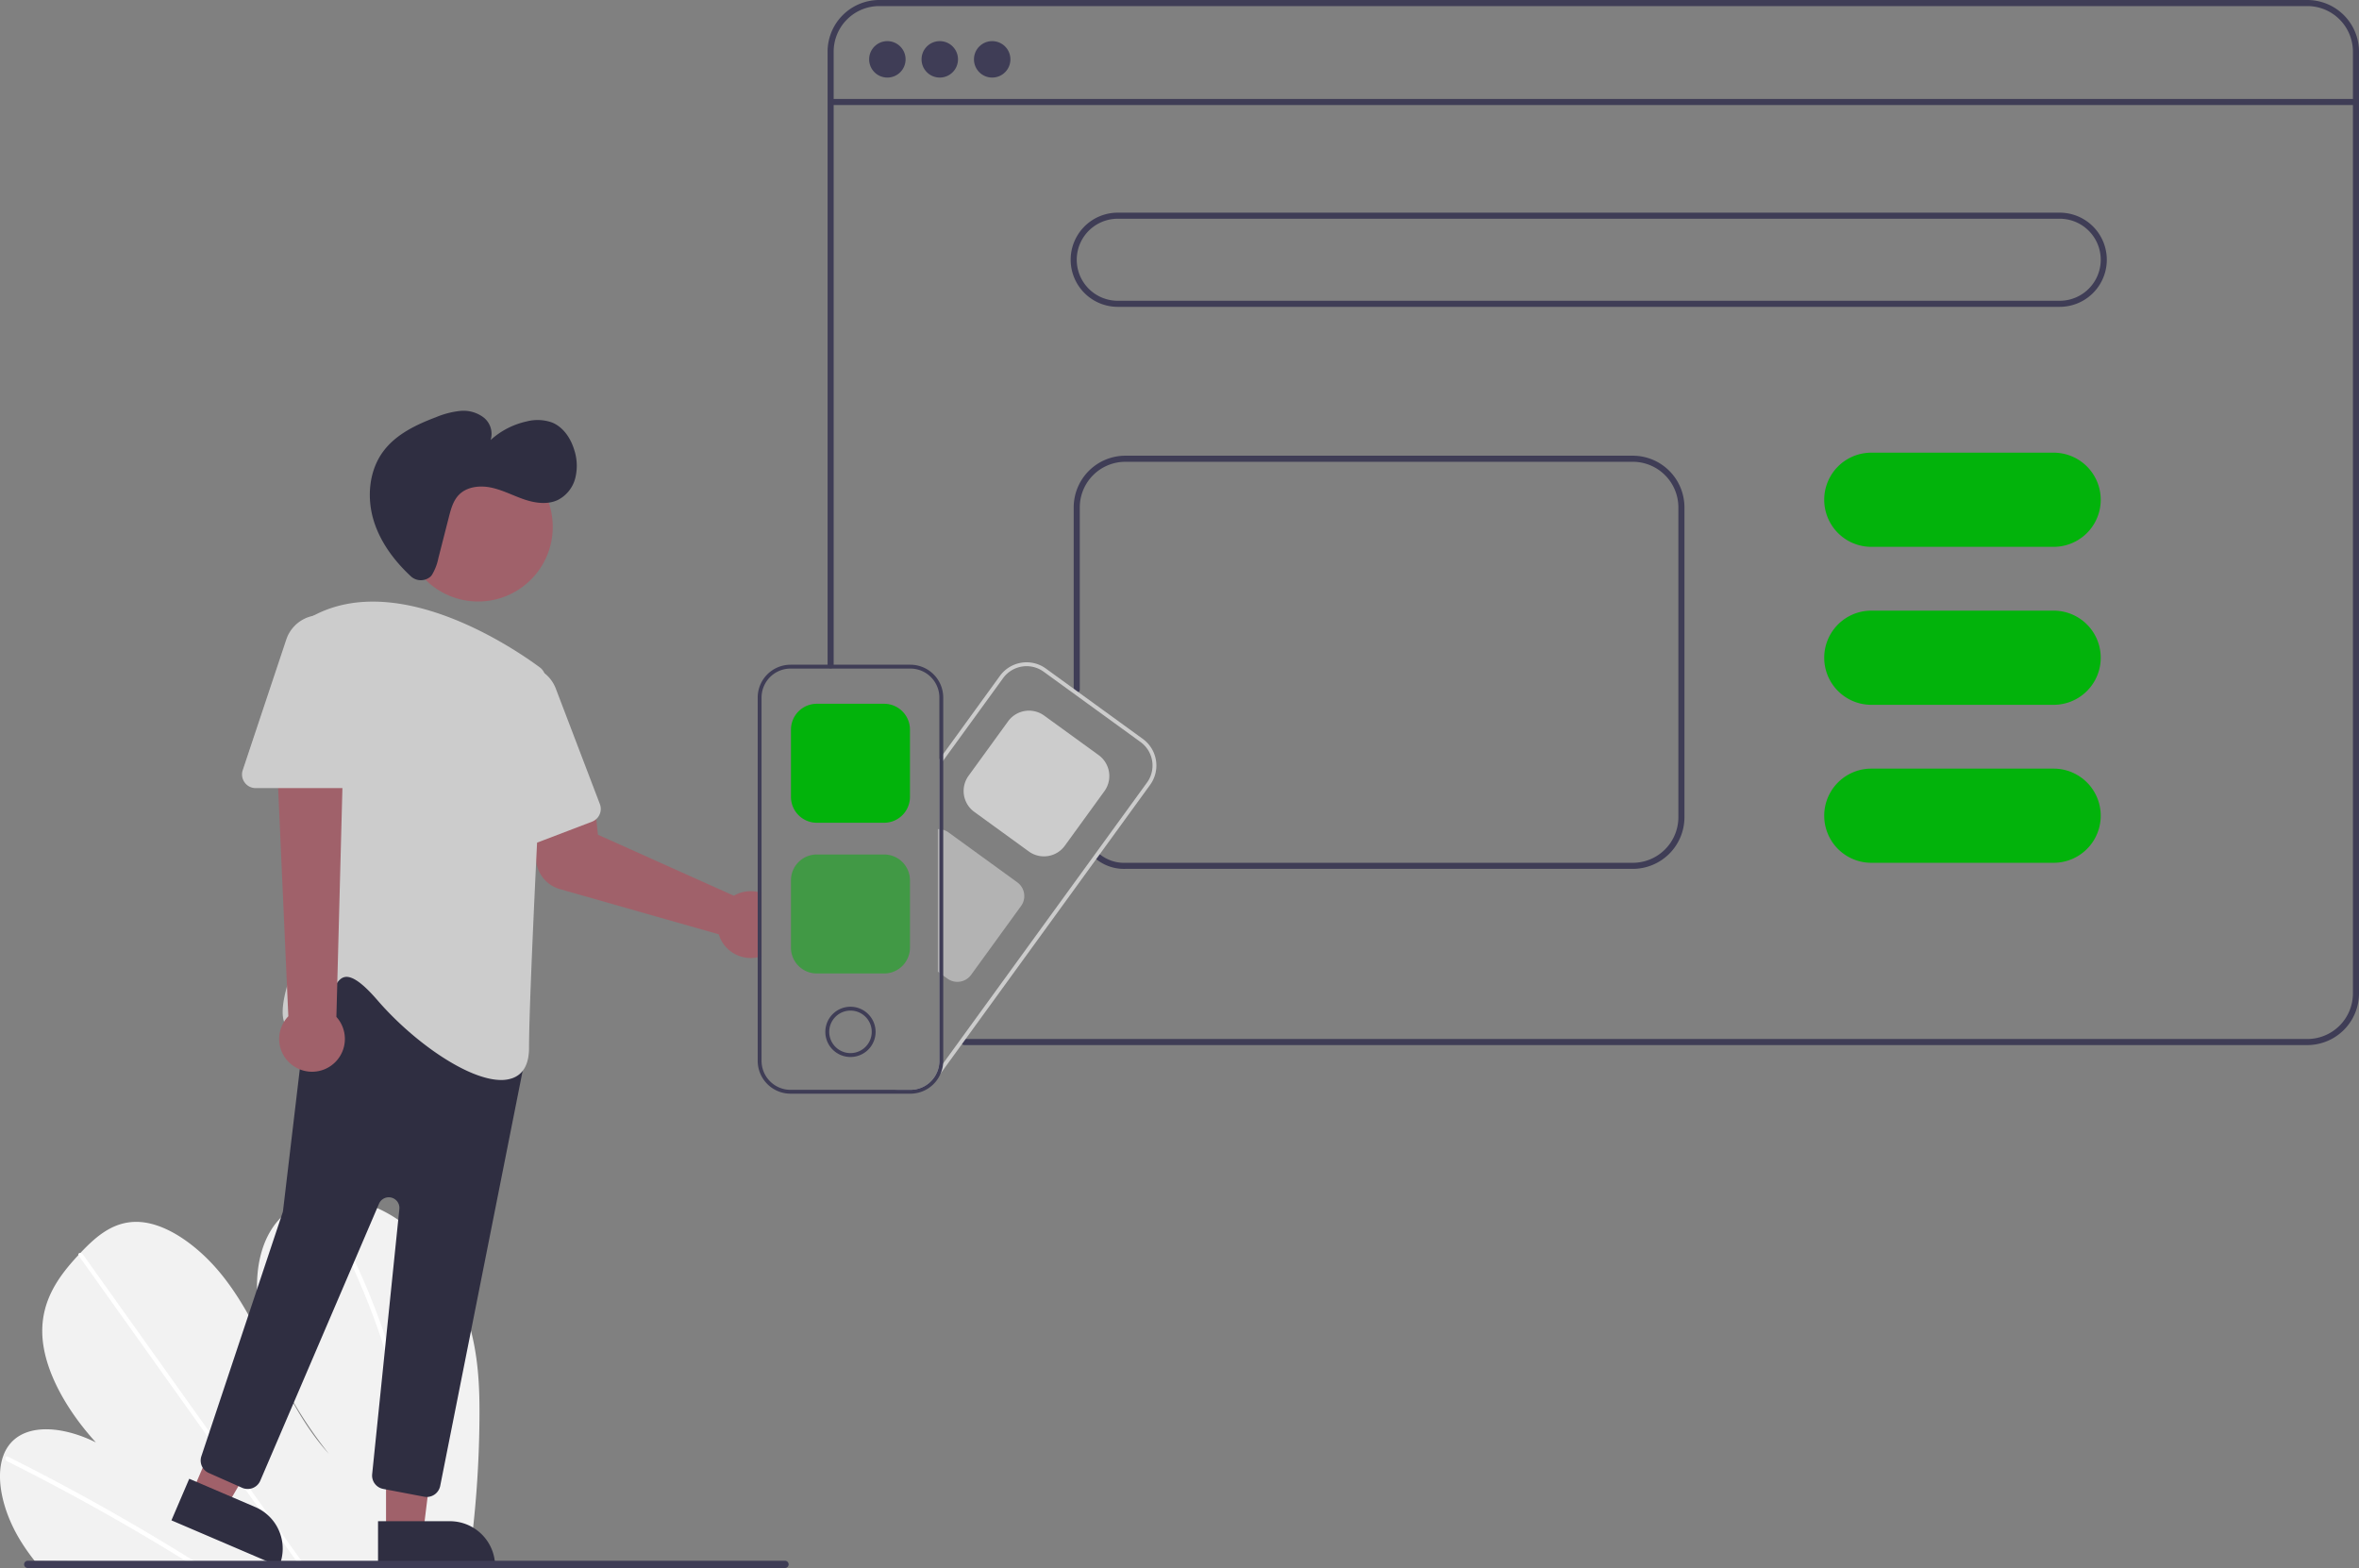 <?xml version="1.0" encoding="UTF-8"?> <svg xmlns="http://www.w3.org/2000/svg" xmlns:xlink="http://www.w3.org/1999/xlink" data-name="Layer 1" width="776.363" height="516.128" viewBox="0 0 776.363 516.128"><rect x="0" y="0" width="776.363" height="516.128" fill="#808080" stroke="none"/><path d="M369.605,659.417a354.613,354.613,0,0,1-3.343,45.566c-.073.53-.153,1.061-.227,1.591l-142.766-.798c-.419-.527-.832-1.06-1.232-1.599-1.333-1.785-2.582-3.621-3.729-5.52-5.512-9.149-8.035-19.861-5.507-27.251l.045-.115a12.968,12.968,0,0,1,2.531-4.398c5.765-6.49,17.423-5.408,28.001-.17-9.488-10.386-17.044-23.492-17.618-35.19-.563-11.41,5.404-19.562,11.875-26.489.212-.229.425-.452.637-.674.103-.115.212-.223.315-.337,5.049-5.279,10.935-10.483,19.455-9.853,9.344.692,19.704,8.518,26.968,17.639,7.264,9.114,12.091,19.468,16.984,29.572,4.899,10.098,10.2,20.455,18.061,29.086-10.648-13.468-19.233-28.792-22.404-43.695s-.38-29.217,9.109-36.236a22.196,22.196,0,0,1,9.722-3.923c.409-.068.825-.123,1.248-.172,8.785-1,19.274,2.039,28.198,9.301,9.828,7.997,16.642,19.851,20.032,31.105C369.353,638.11,369.715,648.944,369.605,659.417Z" transform="translate(-211.818 -191.936)" fill="#f2f2f2"></path><path d="M276.199,706.072l-2.73-.015q-1.3-.813-2.613-1.607c-.542-.342-1.09-.671-1.638-1.007q-13.583-8.296-27.336-15.915-13.74-7.625-27.619-14.548a1.144,1.144,0,0,1-.658-1.308.33.33,0,0,1,.045-.096c.129-.242.417-.343.838-.136,1.135.569,2.276,1.138,3.411,1.72q13.916,7.041,27.713,14.785,13.787,7.741,27.418,16.164c.191.116.382.239.573.355C274.473,705.001,275.333,705.536,276.199,706.072Z" transform="translate(-211.818 -191.936)" fill="#fff"></path><path d="M311.399,706.269l-1.688-.009c-.381-.533-.755-1.066-1.136-1.599q-13.418-18.816-26.831-37.633-21.965-30.805-43.916-61.611a1.087,1.087,0,0,1-.19-.372c-.125-.455.209-.721.637-.674a1.282,1.282,0,0,1,.892.568q12.315,17.276,24.623,34.539,21.85,30.651,43.695,61.296c.926,1.297,1.853,2.6,2.779,3.897C310.644,705.203,311.025,705.736,311.399,706.269Z" transform="translate(-211.818 -191.936)" fill="#fff"></path><path d="M349.007,696.465c-.086,2.845-.274,5.645-.52,8.418q-.071.796-.143,1.591l-1.771-.01c.054-.53.108-1.061.156-1.591.374-4.007.64-8.06.676-12.222a170.503,170.503,0,0,0-3.357-34.369,213.989,213.989,0,0,0-10.396-35.706,245.211,245.211,0,0,0-17.009-35.327.944.944,0,0,1-.156-.627c.073-.505.745-.654,1.248-.172a1.466,1.466,0,0,1,.254.321q1.226,2.107,2.406,4.227a245.04,245.04,0,0,1,16.28,35.451,212.977,212.977,0,0,1,9.692,35.76A168.212,168.212,0,0,1,349.007,696.465Z" transform="translate(-211.818 -191.936)" fill="#fff"></path><path d="M749.182,477.936h-167a14.696,14.696,0,0,1-9.607-3.205,1,1,0,0,1,1.214-1.59,12.677,12.677,0,0,0,8.393,2.795h167a15.017,15.017,0,0,0,15-15v-102a15.017,15.017,0,0,0-15-15h-167a15.017,15.017,0,0,0-15,15v60a1,1,0,0,1-2,0v-60a17.019,17.019,0,0,1,17-17h167a17.019,17.019,0,0,1,17,17v102A17.019,17.019,0,0,1,749.182,477.936Z" transform="translate(-211.818 -191.936)" fill="#3f3d56"></path><path d="M971.182,535.936h-442a1,1,0,0,1,0-2h442a15.017,15.017,0,0,0,15-15v-310a15.017,15.017,0,0,0-15-15h-470a15.017,15.017,0,0,0-15,15v202a1,1,0,0,1-2,0v-202a17.019,17.019,0,0,1,17-17h470a17.019,17.019,0,0,1,17,17v310A17.019,17.019,0,0,1,971.182,535.936Z" transform="translate(-211.818 -191.936)" fill="#3f3d56"></path><rect x="273.036" y="32.575" width="503" height="2" fill="#3f3d56"></rect><circle cx="292.036" cy="19.535" r="6" fill="#3f3d56"></circle><circle cx="309.286" cy="19.535" r="6" fill="#3f3d56"></circle><circle cx="326.536" cy="19.535" r="6" fill="#3f3d56"></circle><path d="M889.682,292.936h-310a15.5,15.5,0,0,1,0-31h310a15.5,15.5,0,0,1,0,31Zm-310-29a13.5,13.5,0,0,0,0,27h310a13.5,13.5,0,0,0,0-27Z" transform="translate(-211.818 -191.936)" fill="#3f3d56"></path><path d="M887.682,371.936h-60a15.5,15.5,0,0,1,0-31h60a15.5,15.5,0,0,1,0,31Z" transform="translate(-211.818 -191.936)" fill="#02b30b"></path><path d="M887.682,423.936h-60a15.5,15.5,0,0,1,0-31h60a15.5,15.5,0,0,1,0,31Z" transform="translate(-211.818 -191.936)" fill="#02b30b"></path><path d="M887.682,475.936h-60a15.5,15.5,0,0,1,0-31h60a15.5,15.5,0,0,1,0,31Z" transform="translate(-211.818 -191.936)" fill="#02b30b"></path><path d="M461.182,485.516a11.153,11.153,0,0,0-2.3-.24,11.041,11.041,0,0,0-4.23.84,10.021,10.021,0,0,0-1.31.66l-44.74-20.08-1.26-12.14-19.29-.51.13,20.2a10.876,10.876,0,0,0,7.86,10.34l52.32,14.89c.12.38.23.71.36,1.02a10.988,10.988,0,0,0,6.54,6.16,10.864,10.864,0,0,0,3.63.62,10.432,10.432,0,0,0,2.29-.25,9.609,9.609,0,0,0,1.27-.36v-20.8A11.357,11.357,0,0,0,461.182,485.516Z" transform="translate(-211.818 -191.936)" fill="#a0616a"></path><polygon points="127.046 504.226 139.306 504.226 145.138 456.938 127.044 456.938 127.046 504.226" fill="#a0616a"></polygon><path d="M336.238,692.659h38.531a0,0,0,0,1,0,0v14.887a0,0,0,0,1,0,0H351.125a14.887,14.887,0,0,1-14.887-14.887v0A0,0,0,0,1,336.238,692.659Z" transform="translate(499.22 1208.252) rotate(179.997)" fill="#2f2e41"></path><polygon points="63.321 491.01 74.591 495.837 98.572 454.666 81.94 447.541 63.321 491.01" fill="#a0616a"></polygon><path d="M269.617,685.676H308.148a0,0,0,0,1,0,0v14.887a0,0,0,0,1,0,0H284.504a14.887,14.887,0,0,1-14.887-14.887v0a0,0,0,0,1,0,0Z" transform="translate(69.718 1252.058) rotate(-156.814)" fill="#2f2e41"></path><circle cx="157.358" cy="173.431" r="24.561" fill="#a0616a"></circle><path d="M351.432,684.601l-13.496-2.571a4.474,4.474,0,0,1-3.635-4.879l8.949-87.259a3.5,3.5,0,0,0-6.699-1.735l-39.071,91.167a4.5,4.5,0,0,1-5.964,2.339l-10.977-4.879a4.482,4.482,0,0,1-2.442-5.535l26.722-80.167a3.499,3.499,0,0,0,.155-.694L313.65,517.14a4.5,4.5,0,0,1,2.775-3.641l27.388-11.126a4.501,4.501,0,0,1,4.833.944l34.57,33.661a4.482,4.482,0,0,1,1.275,4.101L356.688,681.057a4.517,4.517,0,0,1-4.417,3.623A4.47,4.47,0,0,1,351.432,684.601Z" transform="translate(-211.818 -191.936)" fill="#2f2e41"></path><path d="M336.046,521.179c-4.785-5.54-8.277-8.055-10.665-7.658-2.37.383-3.737,3.693-5.184,7.198-1.976,4.784-4.215,10.207-9.734,10.631a4.647,4.647,0,0,1-4.562-1.87c-4.342-6.457,6.072-27.824,7.023-29.744l-.488-101.061a4.489,4.489,0,0,1,2.353-3.985c28.617-15.432,67.257,11.406,74.712,16.944h0a4.488,4.488,0,0,1,1.811,3.849c-.9,16.926-5.387,102.32-5.387,121.369,0,5.273-1.819,8.624-5.406,9.958a10.781,10.781,0,0,1-3.774.619C365.798,547.429,347.871,534.87,336.046,521.179Z" transform="translate(-211.818 -191.936)" fill="#ccc"></path><path d="M375.982,472.107a4.45,4.45,0,0,1-2.023-3.566l-1.938-45.266a11.747,11.747,0,0,1,22.712-4.691l14.507,38.017a4.505,4.505,0,0,1-2.6,5.809l-26.581,10.144a4.455,4.455,0,0,1-4.077-.445Z" transform="translate(-211.818 -191.936)" fill="#ccc"></path><path d="M308.435,542.835a10.743,10.743,0,0,1-1.726-16.382l-4.69-104.904,23.202,2.732L322.527,526.662a10.801,10.801,0,0,1-14.092,16.173Z" transform="translate(-211.818 -191.936)" fill="#a0616a"></path><path d="M292.324,449.483a4.451,4.451,0,0,1-.619-4.054l14.328-42.982a11.747,11.747,0,0,1,22.892,3.715v40.69a4.505,4.505,0,0,1-4.5,4.5H295.974A4.453,4.453,0,0,1,292.324,449.483Z" transform="translate(-211.818 -191.936)" fill="#ccc"></path><path d="M353.315,381.887a4.853,4.853,0,0,1-6.351-.317c-5.264-4.92-9.706-10.804-11.955-17.618-2.576-7.808-1.918-16.953,3.015-23.53,4.171-5.56,10.772-8.701,17.274-11.157a28.271,28.271,0,0,1,7.96-2.067,10.937,10.937,0,0,1,7.754,2.177,6.868,6.868,0,0,1,2.275,7.397A25.847,25.847,0,0,1,385.091,330.668a14.267,14.267,0,0,1,8.44.35c3.771,1.551,6.22,5.339,7.349,9.256a16.724,16.724,0,0,1,.218,9.209,11.146,11.146,0,0,1-5.706,7.032c-3.45,1.625-7.544,1.012-11.152-.225s-7.028-3.063-10.759-3.853-8.039-.329-10.679,2.423c-1.859,1.938-2.591,4.664-3.256,7.266l-3.459,13.534a16.881,16.881,0,0,1-2.157,5.574A3.333,3.333,0,0,1,353.315,381.887Z" transform="translate(-211.818 -191.936)" fill="#2f2e41"></path><path d="M520.972,465.366v46.16l.63.46v-46.55A4.502,4.502,0,0,0,520.972,465.366Zm66.97-30.2-31.92-23.17a10.841,10.841,0,0,0-15.11,2.4l-18.67,25.74-1.27,1.74v99.25a9.551,9.551,0,0,1-9.54,9.54h-5.3l3.07.62a10.391,10.391,0,0,0,2.15.22,10.836,10.836,0,0,0,8.76-4.46l1.3-1.8,68.93-94.98A10.837,10.837,0,0,0,587.941,435.166Zm1.37,14.35-67.11,92.47-.71.98-.07.1a10.325,10.325,0,0,0,.18-1.94v-97.95l.64-.88,19.71-27.15a9.557,9.557,0,0,1,13.32-2.12l31.92,23.17A9.552,9.552,0,0,1,589.312,449.516Z" transform="translate(-211.818 -191.936)" fill="#ccc"></path><path d="M555.37,473.815a8.436,8.436,0,0,1-4.974-1.623l-17.938-13.017a8.51,8.51,0,0,1-1.887-11.872l13.017-17.938a8.5,8.5,0,0,1,11.872-1.887l17.938,13.017a8.51,8.51,0,0,1,1.887,11.872l-13.017,17.938a8.444,8.444,0,0,1-5.545,3.403A8.617,8.617,0,0,1,555.37,473.815Z" transform="translate(-211.818 -191.936)" fill="#ccc"></path><path d="M526.883,515.123a5.544,5.544,0,0,1-3.268-1.065l-3.145-2.281V464.833l.53.032a5.726,5.726,0,0,1,1.394.258,5.46,5.46,0,0,1,1.574.798l22.648,16.441a5.585,5.585,0,0,1,1.237,7.803L531.418,512.814a5.54,5.54,0,0,1-3.64,2.237A5.664,5.664,0,0,1,526.883,515.123Z" transform="translate(-211.818 -191.936)" fill="#e6e6e6" opacity="0.5"></path><path d="M511.432,410.736H471.992a10.823,10.823,0,0,0-10.81,10.81v119.58a10.823,10.823,0,0,0,10.81,10.81h39.44a10.811,10.811,0,0,0,9.98-6.69,10.477,10.477,0,0,0,.6-1.9,10.337,10.337,0,0,0,.19-1.36,8.18,8.18,0,0,0,.04-.86v-119.58A10.823,10.823,0,0,0,511.432,410.736Zm9.54,130.39a9.551,9.551,0,0,1-9.54,9.54H471.992a9.551,9.551,0,0,1-9.54-9.54v-119.58a9.551,9.551,0,0,1,9.54-9.54h39.44a9.551,9.551,0,0,1,9.54,9.54Z" transform="translate(-211.818 -191.936)" fill="#3f3d56"></path><path d="M502.793,462.754H480.63a8.51,8.51,0,0,1-8.5-8.5V432.09a8.51,8.51,0,0,1,8.5-8.5h22.163a8.509,8.509,0,0,1,8.5,8.5v22.163A8.509,8.509,0,0,1,502.793,462.754Z" transform="translate(-211.818 -191.936)" fill="#02b30b"></path><path d="M502.793,512.365H480.63a8.51,8.51,0,0,1-8.5-8.5V481.702a8.51,8.51,0,0,1,8.5-8.5h22.163a8.509,8.509,0,0,1,8.5,8.5v22.163A8.509,8.509,0,0,1,502.793,512.365Z" transform="translate(-211.818 -191.936)" fill="#02b30b" opacity="0.5"></path><path d="M491.712,523.316a8.27,8.27,0,1,0,8.27,8.27A8.28,8.28,0,0,0,491.712,523.316Zm0,15.26a6.995,6.995,0,1,1,7-6.99A7.005,7.005,0,0,1,491.712,538.576Z" transform="translate(-211.818 -191.936)" fill="#3f3d56"></path><path d="M470.203,708.064h-249.294a1.191,1.191,0,0,1,0-2.381h249.294a1.191,1.191,0,0,1,0,2.381Z" transform="translate(-211.818 -191.936)" fill="#3f3d56"></path></svg> 
